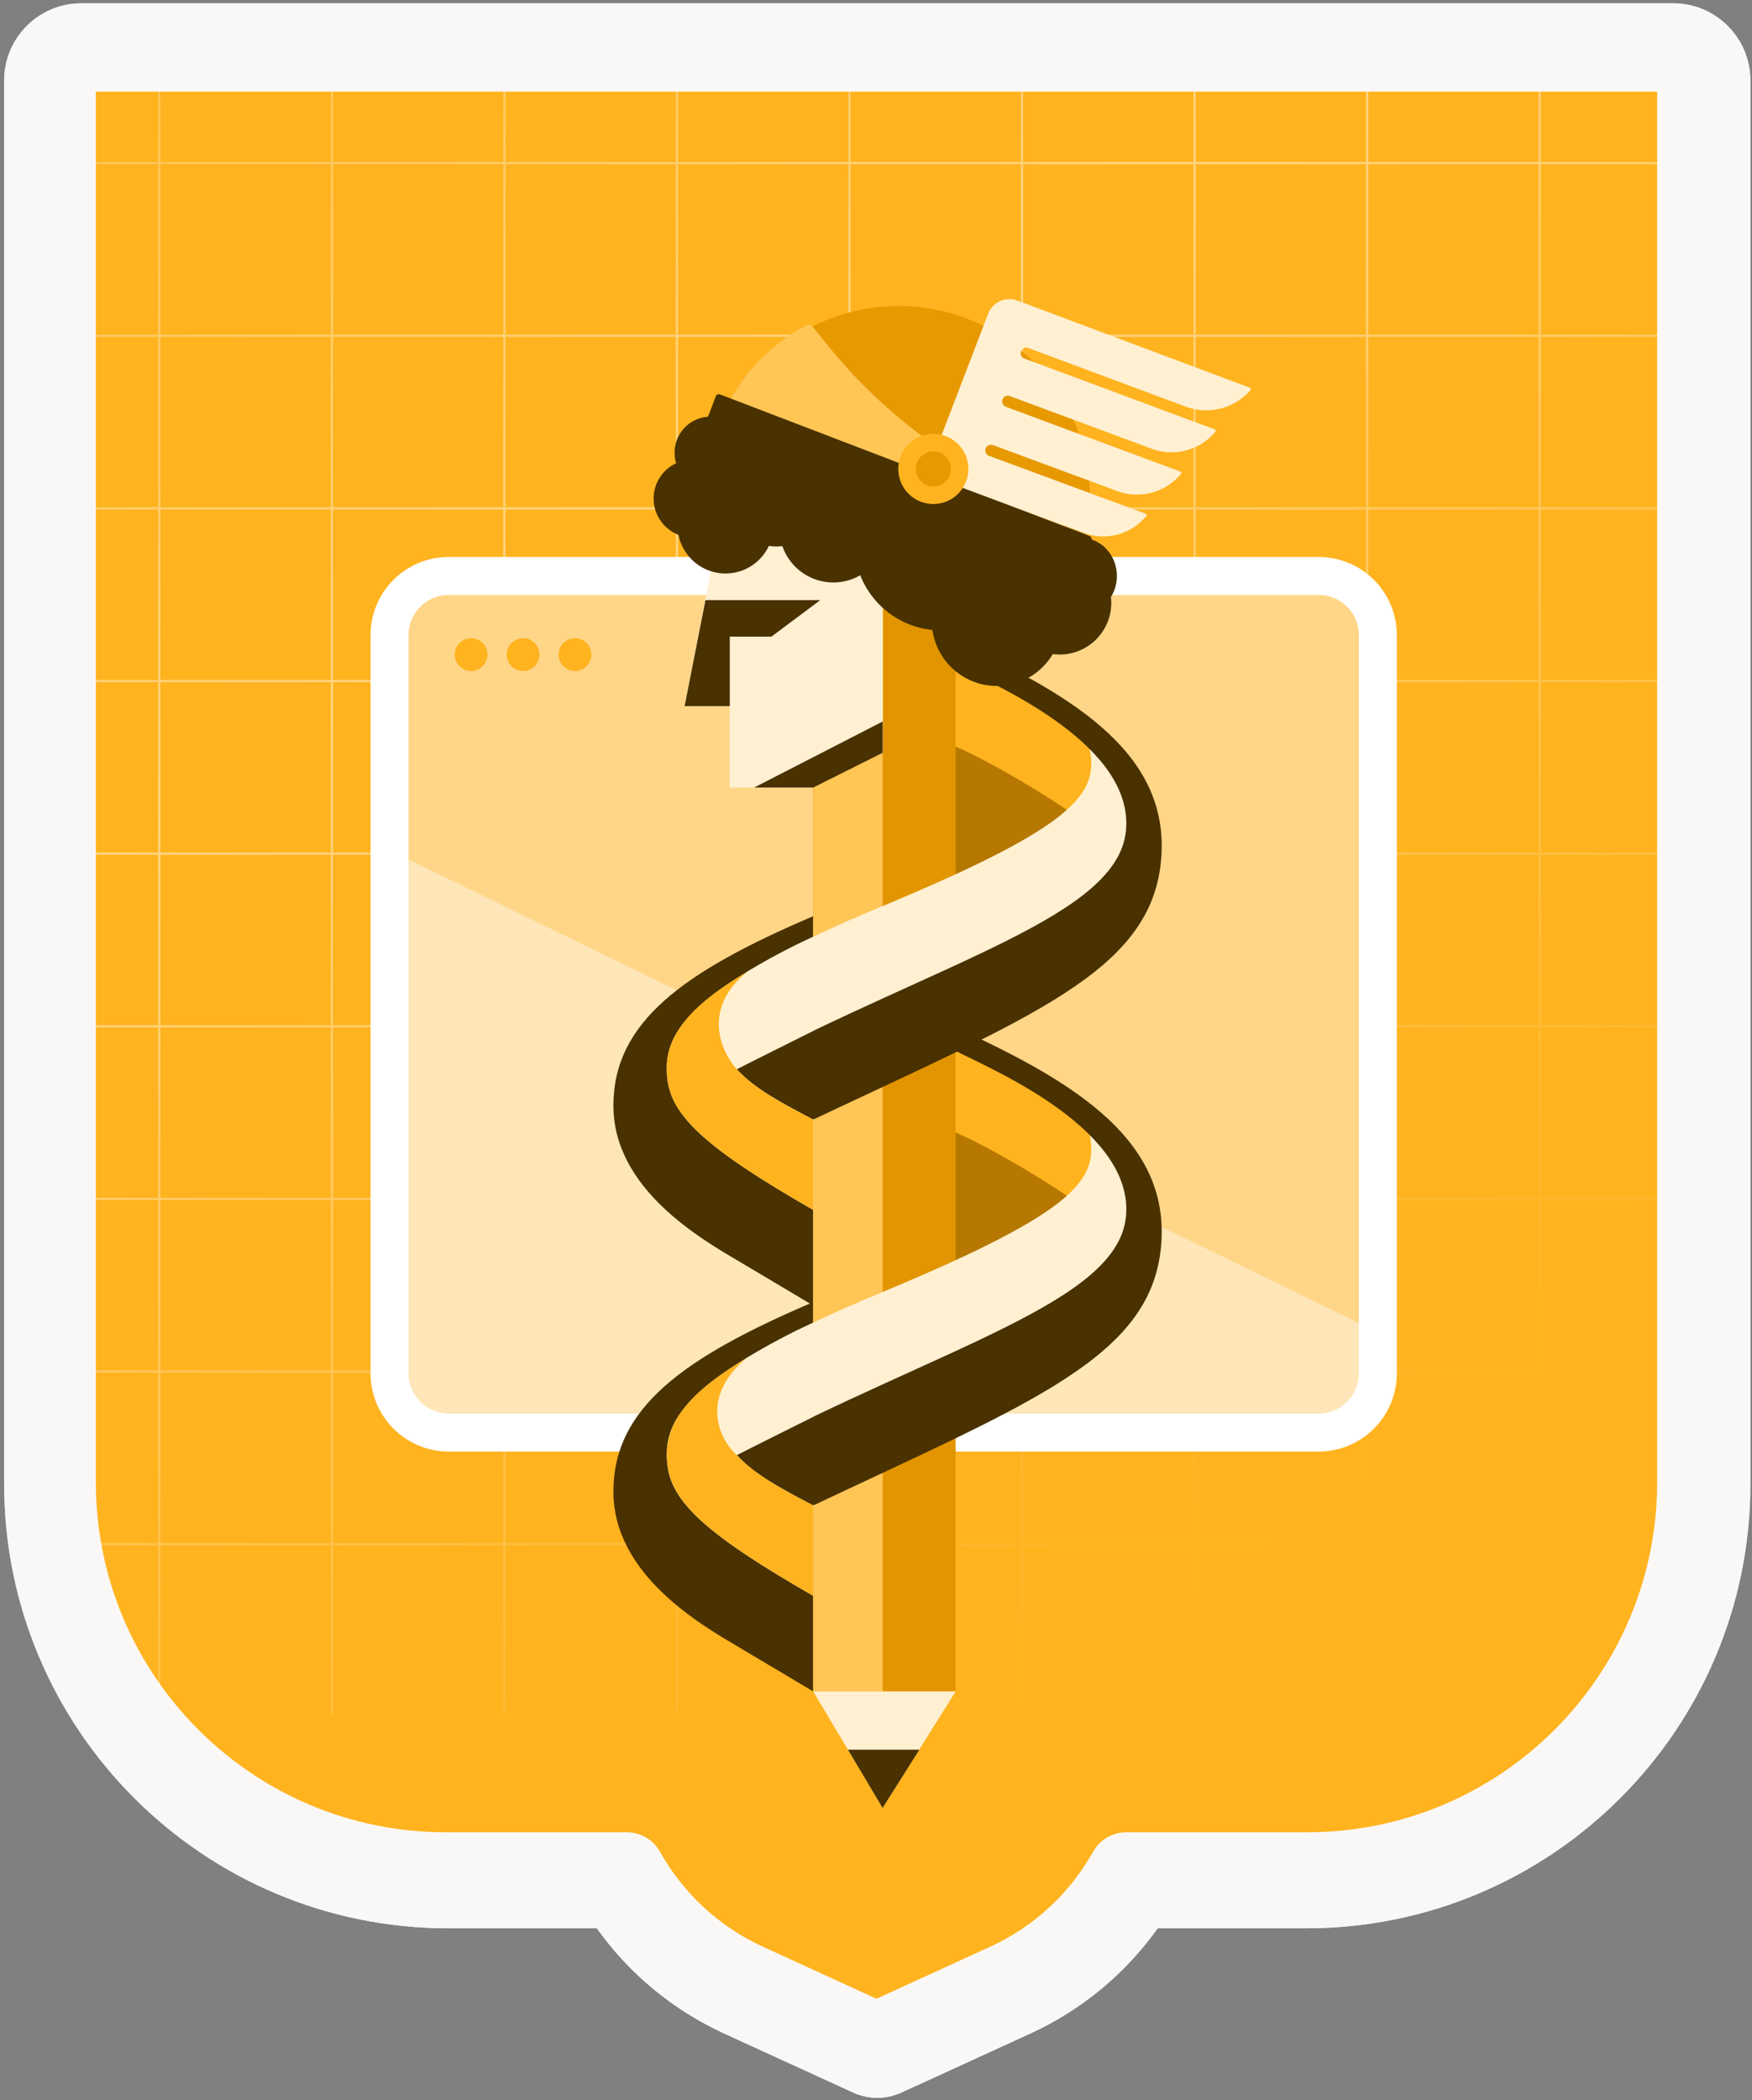 <svg width="323" height="387" viewBox="0 0 323 387" fill="none" xmlns="http://www.w3.org/2000/svg">
<rect x="0" y="0" width="323" height="387" fill="#808080" stroke="none"/>
<g clip-path="url(#clip0_682_576)">
<path d="M15.006 0.607C7.138 0.607 0.761 6.985 0.761 14.852V273.402C0.761 318.639 37.433 355.311 82.67 355.311H110.032C115.916 363.559 123.937 370.32 133.529 374.71L157.285 385.582C160.108 386.874 163.354 386.874 166.177 385.582L189.933 374.71C199.524 370.32 207.546 363.559 213.429 355.311H240.791C286.029 355.311 322.701 318.639 322.701 273.402V14.852C322.701 6.985 316.323 0.607 308.456 0.607H15.006Z" fill="#FAF8F7"/>
<mask id="mask0_682_576" style="mask-type:luminance" maskUnits="userSpaceOnUse" x="0" y="0" width="324" height="388">
<path d="M323.449 0.291H0.449V387.291H323.449V0.291Z" fill="white"/>
<path fill-rule="evenodd" clip-rule="evenodd" d="M11.449 14.852C11.449 12.885 13.043 11.29 15.01 11.29H308.46C310.427 11.29 312.021 12.885 312.021 14.852V273.401C312.021 312.738 280.133 344.627 240.796 344.627H207.576C202.659 353.415 195.022 360.633 185.491 364.995L161.736 375.867L137.98 364.995C128.449 360.633 120.812 353.415 115.896 344.627H82.675C43.338 344.627 11.449 312.738 11.449 273.401V14.852Z" fill="black"/>
</mask>
<g mask="url(#mask0_682_576)">
<path d="M207.576 344.627V333.943C203.707 333.943 200.141 336.034 198.252 339.41L207.576 344.627ZM161.736 375.867L157.29 385.582C160.113 386.874 163.359 386.874 166.182 385.582L161.736 375.867ZM115.896 344.627L125.219 339.41C123.331 336.034 119.764 333.943 115.896 333.943V344.627ZM15.01 0.607C7.143 0.607 0.765 6.984 0.765 14.852H22.133C22.133 18.785 18.944 21.974 15.01 21.974V0.607ZM308.46 0.607H15.01V21.974H308.46V0.607ZM322.705 14.852C322.705 6.985 316.327 0.607 308.46 0.607V21.974C304.526 21.974 301.337 18.785 301.337 14.852H322.705ZM322.705 273.401V14.852H301.337V273.401H322.705ZM240.796 355.311C286.033 355.311 322.705 318.638 322.705 273.401H301.337C301.337 306.837 274.232 333.943 240.796 333.943V355.311ZM207.576 355.311H240.796V333.943H207.576V355.311ZM198.252 339.41C194.419 346.262 188.47 351.882 181.045 355.28L189.938 374.71C201.574 369.384 210.899 360.568 216.899 349.843L198.252 339.41ZM181.045 355.28L157.29 366.153L166.182 385.582L189.938 374.71L181.045 355.28ZM133.534 374.71L157.29 385.582L166.182 366.153L142.426 355.28L133.534 374.71ZM106.572 349.843C112.572 360.568 121.897 369.384 133.534 374.71L142.426 355.28C135.001 351.882 129.053 346.262 125.219 339.41L106.572 349.843ZM82.675 355.311H115.896V333.943H82.675V355.311ZM0.765 273.401C0.765 318.638 37.437 355.311 82.675 355.311V333.943C49.238 333.943 22.133 306.837 22.133 273.401H0.765ZM0.765 14.852V273.401H22.133V14.852H0.765Z" fill="#FAF8F7"/>
</g>
<path fill-rule="evenodd" clip-rule="evenodd" d="M10.674 13.457C10.674 11.482 12.275 9.881 14.25 9.881H308.939C310.914 9.881 312.516 11.482 312.516 13.457V273.098C312.516 312.601 280.492 344.625 240.989 344.625H207.632C202.695 353.45 195.026 360.699 185.455 365.079L161.599 375.997L137.743 365.079C128.172 360.699 120.503 353.45 115.565 344.625H82.201C42.697 344.625 10.674 312.601 10.674 273.098V13.457Z" fill="#FFB31F"/>
<mask id="mask1_682_576" style="mask-type:alpha" maskUnits="userSpaceOnUse" x="10" y="10" width="303" height="367">
<path fill-rule="evenodd" clip-rule="evenodd" d="M10.675 13.774C10.675 11.799 12.276 10.198 14.252 10.198H308.94C310.916 10.198 312.517 11.799 312.517 13.774V273.415C312.517 312.918 280.493 344.941 240.99 344.941H207.63C202.692 353.765 195.024 361.013 185.454 365.393L161.598 376.311L137.742 365.393C128.172 361.013 120.504 353.765 115.566 344.941H82.202C42.699 344.941 10.675 312.918 10.675 273.415V13.774Z" fill="#0BCCA9"/>
</mask>
<g mask="url(#mask1_682_576)">
<path opacity="0.6" d="M0.305 30.057H310.73M0.305 61.868L310.73 61.868M0.305 93.678L310.73 93.678M0.305 125.489H310.73M0.305 157.299H310.73M0.305 189.109H310.73M0.305 220.92H310.73M0.305 252.73H310.73M0.305 284.541H310.73M283.854 5.376V315.801M252.044 5.376V315.801M220.233 5.376V315.801M188.423 5.376V315.801M156.613 5.376V315.801M124.802 5.376V315.801M92.992 5.376L92.992 315.801M61.181 5.376L61.181 315.801M29.371 5.376L29.371 315.801" stroke="url(#paint0_linear_682_576)" stroke-width="0.414"/>
</g>
<mask id="mask2_682_576" style="mask-type:luminance" maskUnits="userSpaceOnUse" x="3" y="2" width="317" height="382">
<path d="M319.674 2.881H3.674V383.881H319.674V2.881Z" fill="white"/>
<path fill-rule="evenodd" clip-rule="evenodd" d="M10.674 13.457C10.674 11.482 12.275 9.881 14.25 9.881H308.939C310.914 9.881 312.516 11.482 312.516 13.457V273.098C312.516 312.601 280.492 344.625 240.989 344.625H207.632C202.695 353.45 195.026 360.699 185.455 365.079L161.599 375.997L137.743 365.079C128.172 360.699 120.503 353.45 115.565 344.625H82.201C42.697 344.625 10.674 312.601 10.674 273.098V13.457Z" fill="black"/>
</mask>
<g mask="url(#mask2_682_576)">
<path d="M207.632 344.625V337.625C205.098 337.625 202.761 338.995 201.523 341.207L207.632 344.625ZM161.599 375.997L158.686 382.362C160.536 383.209 162.662 383.209 164.512 382.362L161.599 375.997ZM115.565 344.625L121.674 341.207C120.437 338.995 118.1 337.625 115.565 337.625V344.625ZM14.25 2.881C8.409 2.881 3.674 7.616 3.674 13.457H17.674C17.674 15.348 16.141 16.881 14.25 16.881V2.881ZM308.939 2.881H14.25V16.881H308.939V2.881ZM319.516 13.457C319.516 7.616 314.78 2.881 308.939 2.881V16.881C307.048 16.881 305.516 15.348 305.516 13.457H319.516ZM319.516 273.098V13.457H305.516V273.098H319.516ZM240.989 351.625C284.358 351.625 319.516 316.467 319.516 273.098H305.516C305.516 308.735 276.626 337.625 240.989 337.625V351.625ZM207.632 351.625H240.989V337.625H207.632V351.625ZM201.523 341.207C197.296 348.763 190.733 354.965 182.542 358.714L188.368 371.444C199.318 366.433 208.094 358.137 213.741 348.042L201.523 341.207ZM182.542 358.714L158.686 369.632L164.512 382.362L188.368 371.444L182.542 358.714ZM134.83 371.444L158.686 382.362L164.512 369.632L140.656 358.714L134.83 371.444ZM109.456 348.042C115.104 358.137 123.879 366.433 134.83 371.444L140.656 358.714C132.465 354.965 125.902 348.763 121.674 341.207L109.456 348.042ZM82.201 351.625H115.565V337.625H82.201V351.625ZM3.674 273.098C3.674 316.467 38.831 351.625 82.201 351.625V337.625C46.563 337.625 17.674 308.735 17.674 273.098H3.674ZM3.674 13.457V273.098H17.674V13.457H3.674Z" fill="#FAF8F7"/>
</g>
<path d="M243.111 106.127H82.727C76.701 106.127 71.816 111.012 71.816 117.038V253.057C71.816 259.083 76.701 263.968 82.727 263.968H243.111C249.136 263.968 254.021 259.083 254.021 253.057V117.038C254.021 111.012 249.136 106.127 243.111 106.127Z" fill="#FFD688" stroke="white" stroke-width="7"/>
<path d="M251.24 255.194L248.005 262.23H72.338L72.338 156.919L253.643 245.326L251.24 255.194Z" fill="white" fill-opacity="0.4"/>
<path d="M86.856 123.647C88.526 123.647 89.88 122.293 89.88 120.623C89.88 118.953 88.526 117.599 86.856 117.599C85.186 117.599 83.833 118.953 83.833 120.623C83.833 122.293 85.186 123.647 86.856 123.647Z" fill="#FFB31F"/>
<path d="M96.431 123.647C98.101 123.647 99.454 122.293 99.454 120.623C99.454 118.953 98.101 117.599 96.431 117.599C94.761 117.599 93.407 118.953 93.407 120.623C93.407 122.293 94.761 123.647 96.431 123.647Z" fill="#FFB31F"/>
<path d="M106.006 123.647C107.676 123.647 109.03 122.293 109.03 120.623C109.03 118.953 107.676 117.599 106.006 117.599C104.336 117.599 102.982 118.953 102.982 120.623C102.982 122.293 104.336 123.647 106.006 123.647Z" fill="#FFB31F"/>
<path d="M169.141 132.947L202.132 143.197L197.328 165.618H169.141V132.947Z" fill="#B67800"/>
<path d="M169.141 204.053L202.132 214.303L197.328 236.724H169.141V204.053Z" fill="#B67800"/>
<path d="M199.889 151.524C195.405 148.001 180.351 138.712 173.304 136.47L172.664 119.494L198.608 131.345L205.014 139.673L199.889 151.524Z" fill="#FFB31F"/>
<path d="M199.889 222.632C195.405 219.109 180.351 209.82 173.304 207.578L172.664 190.602L198.608 202.453L205.014 210.781L199.889 222.632Z" fill="#FFB31F"/>
<path d="M113.088 203.733C113.088 188.359 125.9 179.07 149.923 168.82V175.227L125.9 195.406L149.923 222.951V240.568C147.787 239.287 142.107 235.892 136.47 232.561C129.423 228.397 113.088 219.161 113.088 203.733Z" fill="#493100"/>
<path d="M113.088 274.841C113.088 259.467 125.9 250.178 149.923 239.928V246.334L125.9 266.513L149.923 294.059V311.676C147.787 310.395 142.107 306.999 136.47 303.668C129.423 299.504 113.088 290.269 113.088 274.841Z" fill="#493100"/>
<path d="M149.92 311.675V97.073H176.184V311.675H149.92Z" fill="#E29500"/>
<path d="M162.732 311.675V97.073H149.92V311.675H162.732Z" fill="#FFC555"/>
<path d="M162.094 167.218C199.89 151.523 203.093 145.758 200.53 136.469L206.936 139.672L210.78 163.375L164.336 186.757L149.923 206.615V222.951C130.384 211.74 123.658 205.654 123.017 198.608C122.377 191.561 124.299 182.913 162.094 167.218Z" fill="#FFF0D2"/>
<path d="M162.094 238.325C199.89 222.63 203.093 216.865 200.53 207.576L206.936 210.779L210.78 234.481L164.336 257.864L149.923 277.722V294.058C130.384 282.847 123.658 276.761 123.017 269.715C122.377 262.668 124.299 254.02 162.094 238.325Z" fill="#FFF0D2"/>
<path d="M149.92 206.296C189.958 187.398 211.738 179.07 213.981 159.212C216.223 139.353 198.606 128.463 176.185 118.213V122.513C176.494 122.684 176.814 122.852 177.146 123.018C184.069 126.479 209.176 137.431 207.574 153.126C205.973 168.821 174.263 176.828 135.827 197.007C139.03 200.531 143.834 203.093 149.92 206.296Z" fill="#493100"/>
<path d="M149.92 277.404C189.958 258.506 211.738 250.178 213.981 230.319C216.223 210.461 198.606 199.57 176.185 189.321V193.621C176.494 193.791 176.814 193.959 177.146 194.125C184.069 197.587 209.176 208.539 207.574 224.233C205.973 239.928 174.263 247.936 135.827 268.115C139.03 271.638 143.834 274.201 149.92 277.404Z" fill="#493100"/>
<path d="M137.751 179.069C129.423 185.796 131.985 193.483 135.829 197.006L149.922 189.96V172.663C148.321 173.304 143.644 175.482 137.751 179.069Z" fill="#FFF0D2"/>
<path d="M123.017 198.608C123.658 205.654 130.384 211.74 149.923 222.951V206.283C143.341 202.931 138.834 200.297 135.829 197.006C132.824 193.715 129.423 185.796 137.751 179.069C127.091 185.318 122.063 191.265 123.017 198.608Z" fill="#FFB31F"/>
<path d="M123.044 269.715C123.685 276.761 130.411 282.847 149.95 294.058V277.389C143.367 274.038 138.86 271.404 135.856 268.113C132.851 264.822 129.45 256.903 137.777 250.176C127.118 256.425 122.09 262.372 123.044 269.715Z" fill="#FFB31F"/>
<path d="M137.751 250.177C129.423 256.903 131.985 264.591 135.829 268.114L149.922 261.067V243.771C148.321 244.412 143.644 246.59 137.751 250.177Z" fill="#FFF0D2"/>
<path d="M162.732 333.135L149.92 311.675H176.184L162.732 333.135Z" fill="#FFF0D2"/>
<path d="M169.498 322.405H156.326L162.72 333.137L169.498 322.405Z" fill="#493100"/>
<path d="M126.216 130.116L131.021 105.453L136.786 92.268L162.731 97.393V138.712L149.278 145.118H134.544V130.116H126.216Z" fill="#FFF0D2"/>
<path d="M126.216 130.116L131.021 105.453L136.786 92.268L162.731 97.393V138.712L149.278 145.118H134.544V130.116H126.216Z" fill="#FFF0D2"/>
<path d="M151.228 110.577H130.06L126.216 130.116H134.544V117.304H142.231L151.228 110.577Z" fill="#493100"/>
<path d="M162.734 132.946L139.031 145.118H149.908L162.734 138.711V132.946Z" fill="#493100"/>
<path d="M153.634 107.326C159.123 107.326 163.573 102.876 163.573 97.387C163.573 91.897 159.123 87.448 153.634 87.448C148.145 87.448 143.695 91.897 143.695 97.387C143.695 102.876 148.145 107.326 153.634 107.326Z" fill="#493100"/>
<path d="M157.736 93.335C163.225 93.335 167.675 88.885 167.675 83.396C167.675 77.907 163.225 73.457 157.736 73.457C152.247 73.457 147.797 77.907 147.797 83.396C147.797 88.885 152.247 93.335 157.736 93.335Z" fill="#493100"/>
<path d="M144.503 90.854C149.992 90.854 154.442 86.404 154.442 80.915C154.442 75.425 149.992 70.975 144.503 70.975C139.014 70.975 134.564 75.425 134.564 80.915C134.564 86.404 139.014 90.854 144.503 90.854Z" fill="#493100"/>
<path d="M199.293 113.161C202.948 113.161 205.911 110.013 205.911 106.13C205.911 102.247 202.948 99.099 199.293 99.099C195.638 99.099 192.676 102.247 192.676 106.13C192.676 110.013 195.638 113.161 199.293 113.161Z" fill="#493100"/>
<path d="M193.027 107.665C196.992 107.665 200.205 104.452 200.205 100.487C200.205 96.522 196.992 93.309 193.027 93.309C189.062 93.309 185.849 96.522 185.849 100.487C185.849 104.452 189.062 107.665 193.027 107.665Z" fill="#493100"/>
<path d="M187.042 116.714C191.464 116.714 195.049 113.129 195.049 108.707C195.049 104.285 191.464 100.7 187.042 100.7C182.62 100.7 179.035 104.285 179.035 108.707C179.035 113.129 182.62 116.714 187.042 116.714Z" fill="#493100"/>
<path d="M133.753 105.671C138.632 105.671 142.588 101.715 142.588 96.835C142.588 91.956 138.632 88.001 133.753 88.001C128.874 88.001 124.918 91.956 124.918 96.835C124.918 101.715 128.874 105.671 133.753 105.671Z" fill="#493100"/>
<path d="M143.143 100.7C148.022 100.7 151.978 96.745 151.978 91.865C151.978 86.986 148.022 83.03 143.143 83.03C138.264 83.03 134.308 86.986 134.308 91.865C134.308 96.745 138.264 100.7 143.143 100.7Z" fill="#493100"/>
<path d="M127.679 99.043C131.644 99.043 134.857 95.829 134.857 91.865C134.857 87.9 131.644 84.686 127.679 84.686C123.714 84.686 120.501 87.9 120.501 91.865C120.501 95.829 123.714 99.043 127.679 99.043Z" fill="#493100"/>
<path d="M131.006 90.055C134.676 90.055 137.651 87.08 137.651 83.41C137.651 79.74 134.676 76.765 131.006 76.765C127.336 76.765 124.361 79.74 124.361 83.41C124.361 87.08 127.336 90.055 131.006 90.055Z" fill="#493100"/>
<path d="M173.51 116.162C182.354 116.162 189.523 108.993 189.523 100.149C189.523 91.305 182.354 84.135 173.51 84.135C164.666 84.135 157.497 91.305 157.497 100.149C157.497 108.993 164.666 116.162 173.51 116.162Z" fill="#493100"/>
<path d="M183.78 126.396C190.404 126.396 195.774 121.026 195.774 114.402C195.774 107.778 190.404 102.408 183.78 102.408C177.156 102.408 171.786 107.778 171.786 114.402C171.786 121.026 177.156 126.396 183.78 126.396Z" fill="#493100"/>
<path d="M195.362 120.607C200.616 120.607 204.875 116.348 204.875 111.094C204.875 105.84 200.616 101.581 195.362 101.581C190.108 101.581 185.849 105.84 185.849 111.094C185.849 116.348 190.108 120.607 195.362 120.607Z" fill="#493100"/>
<path d="M134.898 74.447C143.173 59.356 161.747 52.388 178.258 58.709C194.769 65.03 203.941 82.621 200.022 99.38C188.819 95.091 144.732 78.212 134.898 74.447Z" fill="#E79900"/>
<path d="M134.495 73.858C137.838 67.761 142.862 62.991 148.751 59.886C149.101 59.702 149.531 59.8 149.774 60.112C158.891 71.779 168.121 81.783 199.619 98.79C188.416 94.501 144.33 77.623 134.495 73.858Z" fill="#FFC555"/>
<path d="M200.882 98.767L132.728 72.674C132.425 72.558 132.086 72.709 131.97 73.012L130.083 77.941C129.968 78.243 130.119 78.582 130.421 78.698L198.576 104.791C198.878 104.907 199.217 104.755 199.333 104.453L201.22 99.524C201.336 99.222 201.184 98.882 200.882 98.767Z" fill="#493100"/>
<path d="M230.441 71.45L187.568 55.381C185.412 54.572 183.008 55.654 182.183 57.804L172.329 83.465C171.493 85.643 172.595 88.084 174.782 88.898L199.788 98.198C203.911 99.732 208.554 98.478 211.344 95.077C211.457 94.94 211.401 94.734 211.235 94.672L182.336 83.989C181.785 83.785 181.507 83.171 181.718 82.622C181.924 82.084 182.526 81.812 183.067 82.012L205.967 90.485C210.166 92.038 214.889 90.767 217.74 87.315C217.856 87.176 217.799 86.964 217.629 86.901L185.442 74.956C184.892 74.752 184.614 74.138 184.825 73.59C185.032 73.051 185.634 72.779 186.175 72.98L212.329 82.691C216.515 84.246 221.227 82.983 224.074 79.542C224.189 79.403 224.132 79.192 223.963 79.129L188.837 66.058C188.297 65.857 188.025 65.254 188.232 64.717C188.435 64.187 189.027 63.92 189.559 64.118L218.593 74.928C222.824 76.504 227.589 75.289 230.55 71.881C230.674 71.739 230.618 71.516 230.441 71.45Z" fill="#FFF0D2"/>
<path d="M169.758 92.448C173.093 93.725 176.832 92.056 178.109 88.721C179.386 85.385 177.717 81.646 174.382 80.369C171.047 79.093 167.308 80.761 166.031 84.096C164.754 87.432 166.423 91.171 169.758 92.448Z" fill="#FFB31F"/>
<path d="M170.91 89.426C172.578 90.064 174.447 89.23 175.086 87.562C175.724 85.895 174.89 84.025 173.222 83.387C171.554 82.748 169.685 83.583 169.046 85.25C168.408 86.918 169.242 88.787 170.91 89.426Z" fill="#E79900"/>
</g>
<defs>
<linearGradient id="paint0_linear_682_576" x1="13.729" y1="-15.179" x2="213.827" y2="300.699" gradientUnits="userSpaceOnUse">
<stop stop-color="white" stop-opacity="0.28"/>
<stop offset="0.401" stop-color="white" stop-opacity="0.74"/>
<stop offset="1" stop-color="white" stop-opacity="0"/>
</linearGradient>
<clipPath id="clip0_682_576">
<rect width="323" height="387" fill="white"/>
</clipPath>
</defs>
</svg>
